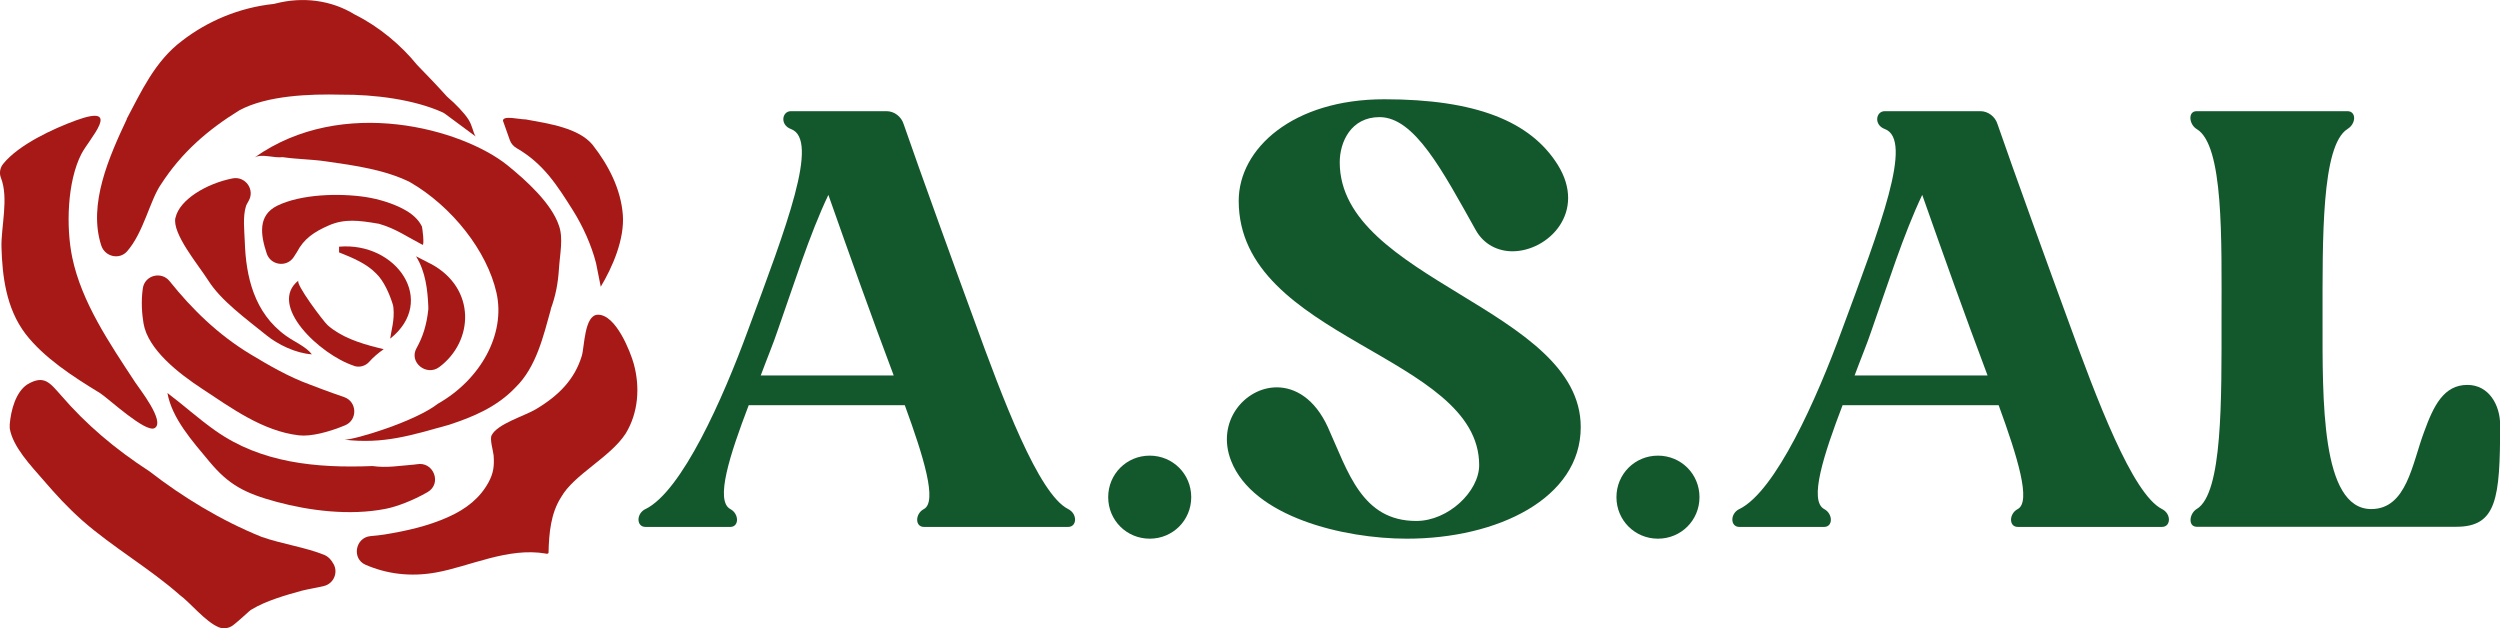<?xml version="1.0" encoding="UTF-8"?><svg id="Livello_2" xmlns="http://www.w3.org/2000/svg" viewBox="0 0 184.85 46.47"><defs><style>.cls-1{fill:#a71916;}.cls-2{fill:#13582c;}</style></defs><g id="Livello_1-2"><g><g><path class="cls-1" d="m10.61,23.9c.32,1.94,2.6,3.71,4.34,4.85,2.13,1.4,4.47,3.13,7.16,3.44.88.1,2.19-.24,3.4-.74.95-.39.9-1.76-.07-2.09-1.15-.39-2.28-.83-2.57-.94-1.51-.55-3-1.41-4.34-2.22-2.42-1.46-4.34-3.35-5.99-5.41-.61-.76-1.84-.44-1.98.53s-.06,1.92.05,2.58Z"/><path class="cls-1" d="m12.97,16.1c-.26,1.17,1.7,3.49,2.43,4.64.94,1.49,2.77,2.81,4.3,4.05.85.69,2.17,1.33,3.36,1.41-.43-.57-1.27-.91-1.9-1.36-2.39-1.7-2.98-4.44-3.06-6.96-.03-.82-.16-1.86.09-2.65.02-.06.09-.2.19-.37.49-.83-.23-1.85-1.18-1.67-1.94.38-3.93,1.58-4.22,2.9Z"/><path class="cls-1" d="m31.17,16.7c-.24-.49-.73-.91-1.25-1.19-.82-.46-1.91-.79-2.87-.94-1.97-.3-4.81-.22-6.57.65-1.42.71-1.22,2.14-.76,3.52.29.88,1.47,1.05,1.99.28.11-.16.2-.3.25-.39.5-.96,1.24-1.48,2.37-1.97,1.15-.5,2.23-.36,3.59-.13.05,0,.11.02.17.04,1.16.33,2.06.97,3.15,1.53.15.08,0-1.28-.06-1.4Z"/><path class="cls-1" d="m31.87,19.52l-1.11-.57c.71,1.13.86,2.5.91,3.73,0,.06,0,.13,0,.19-.12,1.16-.41,2.05-.87,2.87-.59,1.04.73,2.11,1.68,1.4,2.55-1.9,2.74-5.81-.6-7.62Z"/><path class="cls-1" d="m25.07,18.24v.42c1.02.41,2.02.82,2.74,1.56.58.55,1,1.54,1.23,2.28.03.08.04.17.05.26.09.93-.16,1.65-.24,2.28,3.5-2.78.48-7.17-3.78-6.8Z"/><path class="cls-1" d="m26.19,27.06c.4.13.84,0,1.11-.31.31-.35.67-.65,1.07-.93-.15-.03-.29-.07-.44-.11-1.37-.34-2.73-.8-3.71-1.67-.3-.27-2.42-3.08-2.15-3.3-2.3,1.81,1.57,5.48,4.11,6.31Z"/><path class="cls-1" d="m40.72,22.86c.37-1,.54-1.92.61-3,.07-1.08.33-2.25,0-3.17-.55-1.66-2.43-3.35-3.81-4.47-3.32-2.67-12.18-5.19-18.69-.58.52-.29,1.43.06,2.07-.02,1.1.16,2.09.15,3.19.31,2.2.31,4.39.63,6.21,1.53,3.14,1.81,5.72,5.12,6.41,8.19.69,3.08-1.2,6.43-4.33,8.2-1.67,1.31-6.18,2.68-6.91,2.66,2.9.34,4.95-.33,7.66-1.08,1.87-.6,3.64-1.36,4.99-2.79,1.55-1.51,2.07-3.85,2.61-5.77Z"/><path class="cls-1" d="m15.5,34.15c1.41,1.69,2.59,2.32,4.96,2.96,2.41.65,5.4,1.04,8.07.51.81-.16,2-.61,3.08-1.23,1.1-.63.44-2.31-.8-2.06h-.03s-.09.02-.13.02c-1.16.09-2.03.26-3.11.11-4.22.17-8.25-.25-11.59-2.6-1.27-.89-2.37-1.9-3.57-2.8.34,1.89,1.84,3.55,3.11,5.08Z"/><path class="cls-1" d="m40.36,40.94s.19.04.2-.08c.03-1.45.17-2.92.93-4.1.94-1.67,3.63-2.94,4.77-4.7.95-1.55,1.07-3.46.6-5.16-.23-.84-1.31-3.65-2.65-3.63-1.01.01-.99,2.38-1.19,3.04-.53,1.74-1.69,2.93-3.4,3.95-.86.51-2.85,1.08-3.27,1.93-.15.3.12,1.15.15,1.49.05.76,0,1.28-.37,1.97-.63,1.16-1.63,1.97-2.97,2.57-1.48.67-3.07,1.03-4.72,1.3-.33.05-.68.09-1.04.12-1.13.1-1.41,1.67-.37,2.12,1.57.68,3.32.91,5.21.57,2.47-.44,5.31-1.88,8.11-1.4Z"/><path class="cls-1" d="m9.38,8.8c-1.3,2.77-2.89,6.3-1.89,9.36.27.82,1.33,1.07,1.9.43,1.23-1.39,1.7-3.8,2.52-4.97,1.52-2.35,3.46-4.03,5.8-5.47,2.05-1.1,5.23-1.21,7.52-1.15,2.44-.02,5.37.35,7.48,1.3.08.04.16.08.23.14l2.23,1.65c-.21-.33-.22-.75-.53-1.25-.3-.48-.99-1.19-1.49-1.61-.04-.03-.07-.06-.1-.09-.8-.89-1.51-1.62-2.21-2.34-1.14-1.41-2.77-2.81-4.58-3.71,0,0-.02,0-.02-.01C24.49,0,22.39-.25,20.42.25c-.06.01-.11.03-.17.04-2.58.27-4.93,1.29-6.78,2.72-2.04,1.52-3.07,3.86-4.1,5.78Z"/><path class="cls-1" d="m37.19,8.93l.51,1.44c.09.25.28.46.51.59,1.97,1.14,2.97,2.72,4.15,4.59.73,1.16,1.37,2.57,1.71,3.9.12.58.23,1.16.35,1.75.85-1.42,1.78-3.51,1.63-5.35-.15-1.83-1-3.57-2.24-5.15-1.03-1.24-3.23-1.56-4.93-1.87-.5,0-1.7-.32-1.69.1Z"/><path class="cls-1" d="m11.44,31.65c.8-.48-1.16-2.94-1.43-3.36-1.92-2.92-3.98-5.95-4.67-9.26-.46-2.23-.38-5.59.68-7.65.57-1.11,3.1-3.75-.4-2.48-1.67.61-4.23,1.79-5.38,3.21-.24.29-.31.69-.17,1.04.59,1.5,0,3.63.04,5.14.06,2.08.33,4.5,1.78,6.4,1.34,1.74,3.47,3.14,5.5,4.37.57.35,3.39,2.99,4.05,2.59Z"/><path class="cls-1" d="m24.58,41.56l-.13-.17c-.12-.15-.27-.27-.45-.35-1.38-.57-3.14-.81-4.65-1.34-3.02-1.22-5.85-2.95-8.3-4.85-2.53-1.64-4.68-3.46-6.53-5.61-.82-.91-1.24-1.57-2.51-.81-.84.56-1.2,1.88-1.29,2.94,0,.1,0,.2,0,.3.22,1.37,1.59,2.79,2.49,3.83.93,1.08,1.75,1.98,2.87,2.98,2.25,1.98,4.98,3.54,7.22,5.52.74.53,1.89,1.98,2.88,2.38.34.14.74.08,1.04-.14.37-.28.85-.73,1.2-1.04.06-.05.12-.1.19-.14,1.06-.64,2.49-1.05,3.73-1.39.53-.13,1.08-.21,1.61-.34.79-.19,1.12-1.14.61-1.78Z"/></g><g><path class="cls-2" d="m47.73,37.64c2.68-1.32,5.71-8.12,7.59-13.26,2.81-7.59,5.31-14.05,3.16-14.84-.83-.31-.66-1.32,0-1.32h7.07c.57,0,1.1.4,1.27.97,1.1,3.2,4.08,11.41,5.18,14.4,2.15,5.93,4.79,12.95,6.98,14.05.7.35.66,1.32,0,1.32h-10.67c-.66,0-.66-.97,0-1.32,1.01-.53,0-3.82-1.41-7.68h-11.54c-1.41,3.69-2.5,7.07-1.36,7.68.66.35.66,1.32,0,1.32h-6.28c-.66,0-.7-.97,0-1.32Zm8.52-9.88h9.83c-1.67-4.43-3.25-8.87-4.83-13.35-1.4,2.94-2.55,6.63-3.73,9.97-.35,1.05-.83,2.19-1.27,3.38Z"/><path class="cls-2" d="m85.01,33.69c1.71,0,3.07,1.36,3.07,3.07s-1.36,3.07-3.07,3.07-3.07-1.36-3.07-3.07,1.36-3.07,3.07-3.07Z"/><path class="cls-2" d="m94.4,28.64c1.36,0,2.81.83,3.78,2.94,1.49,3.29,2.5,6.94,6.54,6.94,2.37,0,4.65-2.19,4.65-4.13,0-8.17-17.78-9.31-17.78-19.54,0-3.86,4-7.51,10.76-7.51s10.8,1.62,12.82,4.83c2.2,3.51-.7,6.41-3.34,6.41-1.05,0-2.11-.48-2.72-1.58-2.46-4.39-4.52-8.34-7.11-8.34-2.11,0-2.94,1.84-2.94,3.34,0,8.69,17.82,10.84,17.82,19.58,0,5.27-6.15,8.25-12.86,8.25-4.7,0-11.37-1.62-12.99-5.75-1.14-2.9,1.01-5.44,3.38-5.44Z"/><path class="cls-2" d="m122.59,33.69c1.71,0,3.07,1.36,3.07,3.07s-1.36,3.07-3.07,3.07-3.07-1.36-3.07-3.07,1.36-3.07,3.07-3.07Z"/><path class="cls-2" d="m128.61,37.64c2.68-1.32,5.71-8.12,7.59-13.26,2.81-7.59,5.31-14.05,3.16-14.84-.83-.31-.66-1.32,0-1.32h7.07c.57,0,1.1.4,1.27.97,1.1,3.2,4.08,11.41,5.18,14.4,2.15,5.93,4.79,12.95,6.98,14.05.7.35.66,1.32,0,1.32h-10.67c-.66,0-.66-.97,0-1.32,1.01-.53,0-3.82-1.41-7.68h-11.54c-1.41,3.69-2.5,7.07-1.36,7.68.66.35.66,1.32,0,1.32h-6.28c-.66,0-.7-.97,0-1.32Zm8.52-9.88h9.83c-1.67-4.43-3.25-8.87-4.83-13.35-1.4,2.94-2.55,6.63-3.73,9.97-.35,1.05-.83,2.19-1.27,3.38Z"/><path class="cls-2" d="m162.42,37.64c1.93-1.14,1.84-8.12,1.84-14.05s.17-12.86-1.84-14.05c-.57-.35-.66-1.32,0-1.32h11.15c.66,0,.66.92,0,1.32-1.93,1.23-1.84,8.12-1.84,14.05s-.13,14.05,3.6,14.05c2.63,0,3.03-3.38,3.91-5.71.7-1.93,1.45-3.47,3.2-3.47,1.62,0,2.42,1.54,2.42,2.94,0,5.49-.26,7.55-3.25,7.55h-19.18c-.66,0-.57-.97,0-1.32Z"/></g></g></g></svg>